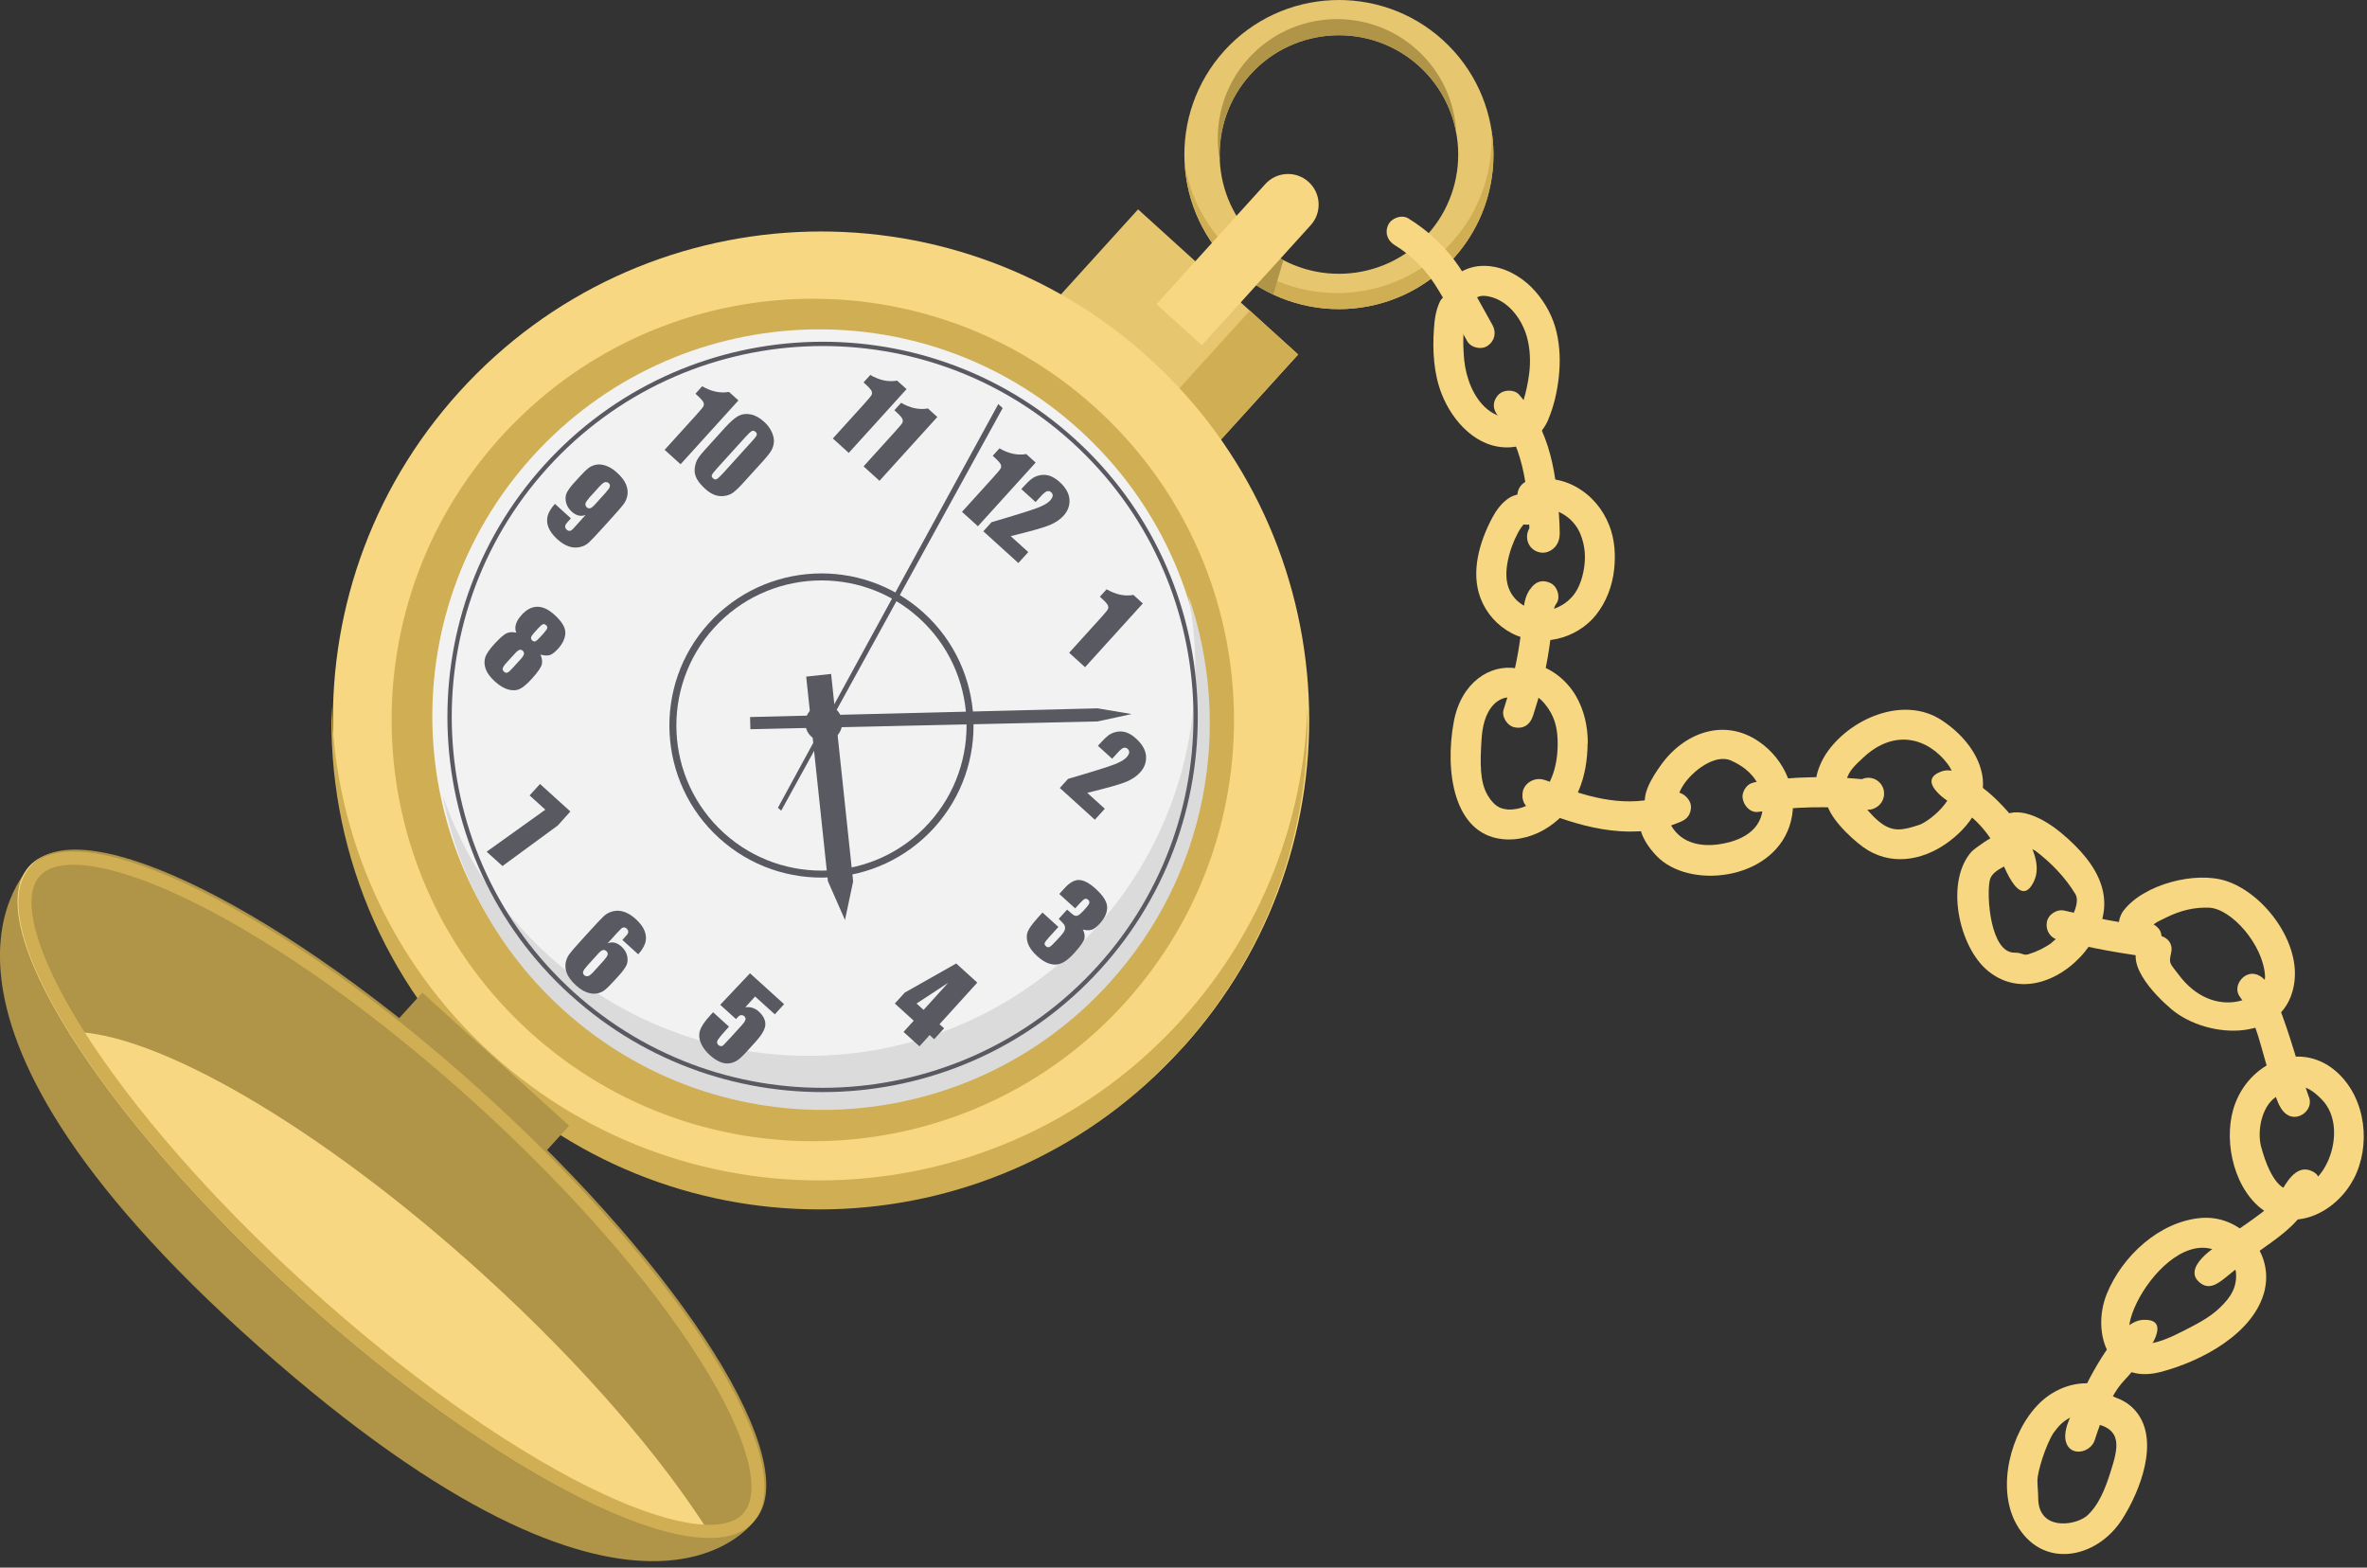 <svg width="302" height="200" viewBox="0 0 302 200" fill="none" xmlns="http://www.w3.org/2000/svg">
<rect x="0" y="0" width="302" height="200" fill="#333333" stroke="none"/>
<g clip-path="url(#clip0_24_7123)">
<path d="M4.04 110.37C4.04 110.37 -15.96 128.32 32.98 171.77C81.92 215.23 96.27 193.98 96.27 193.98L4.04 110.37Z" fill="#B09447"/>
<path d="M157.58 34.34C149.52 27.03 148.91 14.53 156.21 6.47C163.52 -1.59 176.02 -2.2 184.08 5.1C192.14 12.41 192.75 24.91 185.45 32.97C178.14 41.03 165.64 41.64 157.58 34.33M181.06 8.43C174.84 2.79 165.19 3.26 159.55 9.48C153.91 15.7 154.38 25.35 160.6 30.99C166.82 36.63 176.47 36.16 182.11 29.94C187.75 23.72 187.28 14.07 181.06 8.43Z" fill="#E6C66E"/>
<path d="M155.63 20.44C155.45 16.55 156.74 12.6 159.55 9.49C165.19 3.27 174.84 2.8 181.06 8.44C183.63 10.77 185.22 13.78 185.8 16.95C185.62 13.05 183.94 9.21 180.82 6.38C174.6 0.74 164.95 1.21 159.31 7.43C156 11.08 154.8 15.92 155.63 20.43" fill="#B09447"/>
<path d="M190.28 16.42C190.6 21.56 188.94 26.81 185.22 30.92C177.91 38.98 165.41 39.59 157.35 32.28C153.95 29.19 151.87 25.18 151.16 20.96C151.47 25.91 153.63 30.75 157.58 34.33C165.64 41.64 178.14 41.03 185.45 32.97C189.67 28.31 191.24 22.18 190.27 16.42" fill="#D0AF54"/>
<path d="M145.204 26.708L132.415 40.813L152.839 59.332L165.628 45.227L145.204 26.708Z" fill="#E6C66E"/>
<path d="M153.34 44.05L147.55 38.8L161.44 23.48C162.89 21.88 165.36 21.76 166.96 23.21C168.56 24.66 168.68 27.13 167.23 28.73L153.34 44.05Z" fill="#F7D781"/>
<path d="M159.463 39.633L148.419 51.812L154.583 57.401L165.626 45.222L159.463 39.633Z" fill="#D0AF54"/>
<path d="M150.89 133.64C127.79 159.12 88.4 161.05 62.92 137.95C37.44 114.85 35.51 75.46 58.61 49.98C81.71 24.5 121.1 22.57 146.59 45.67C172.07 68.77 174 108.16 150.9 133.65" fill="#F7D781"/>
<path d="M166.81 90.24C166.38 104.53 161.05 118.74 150.7 130.15C127.6 155.63 88.21 157.56 62.73 134.46C49.65 122.6 42.78 106.46 42.31 90.1C41.78 107.7 48.66 125.41 62.73 138.16C88.21 161.26 127.6 159.33 150.7 133.85C161.95 121.44 167.26 105.74 166.81 90.23" fill="#D0AF54"/>
<path d="M143.52 127.95C123.59 149.94 89.6 151.6 67.61 131.67C45.62 111.73 43.96 77.75 63.89 55.76C83.83 33.77 117.81 32.1 139.8 52.04C161.79 71.98 163.45 105.96 143.52 127.95Z" fill="#D0AF54"/>
<path d="M141.11 124.55C122.79 144.75 91.57 146.28 71.37 127.97C51.17 109.65 49.64 78.43 67.95 58.23C86.26 38.03 117.49 36.5 137.69 54.81C157.89 73.13 159.42 104.35 141.11 124.55Z" fill="#F2F2F2"/>
<path d="M151.63 76.04C154.44 90.75 150.55 106.55 139.72 118.49C121.41 138.69 90.18 140.22 69.98 121.91C63.62 116.14 59.11 109.09 56.49 101.51C58.43 111.67 63.56 121.31 71.82 128.8C92.02 147.12 123.25 145.59 141.56 125.38C154.11 111.54 157.34 92.53 151.64 76.04" fill="#DCDBDB"/>
<path d="M145.81 76.99L138.44 85.12L136.41 83.28L140.36 78.92C140.93 78.29 141.26 77.9 141.34 77.74C141.43 77.59 141.43 77.41 141.35 77.23C141.27 77.04 141 76.73 140.53 76.31L140.33 76.13L141.19 75.18C142.36 75.86 143.5 76.1 144.61 75.9L145.8 76.98L145.81 76.99Z" fill="#585961"/>
<path d="M140.95 103.19L139.69 104.58L135.22 100.53L136.27 99.37C139.55 98.41 141.55 97.78 142.27 97.49C142.98 97.2 143.47 96.91 143.73 96.62C143.93 96.4 144.04 96.2 144.07 96.02C144.09 95.84 144.03 95.68 143.87 95.54C143.72 95.4 143.55 95.36 143.36 95.41C143.18 95.46 142.92 95.67 142.6 96.03L141.9 96.8L140.08 95.15L140.35 94.85C140.76 94.4 141.11 94.06 141.4 93.83C141.69 93.61 142.04 93.46 142.45 93.37C142.86 93.28 143.28 93.31 143.69 93.44C144.1 93.58 144.52 93.83 144.93 94.21C145.74 94.94 146.17 95.7 146.22 96.47C146.27 97.24 146.02 97.94 145.46 98.55C145.04 99.02 144.47 99.4 143.77 99.71C143.07 100.02 141.38 100.5 138.72 101.15L140.95 103.17V103.19Z" fill="#585961"/>
<path d="M138.14 118.56C138.35 118.94 138.43 119.32 138.37 119.69C138.31 120.06 137.88 120.68 137.09 121.56C136.5 122.21 135.98 122.64 135.5 122.86C135.03 123.08 134.53 123.12 134 122.98C133.47 122.84 132.92 122.51 132.35 122C131.71 121.42 131.3 120.85 131.13 120.3C130.96 119.75 130.96 119.27 131.13 118.85C131.3 118.43 131.73 117.84 132.43 117.06L133.01 116.42L135.04 118.26L133.84 119.58C133.52 119.93 133.34 120.17 133.29 120.31C133.25 120.44 133.29 120.58 133.44 120.71C133.6 120.85 133.76 120.89 133.91 120.81C134.07 120.74 134.38 120.44 134.84 119.94L135.35 119.38C135.63 119.07 135.8 118.81 135.86 118.6C135.92 118.39 135.9 118.2 135.81 118.03C135.71 117.86 135.47 117.59 135.08 117.23L136.15 116.05C136.63 116.49 136.95 116.74 137.09 116.8C137.24 116.87 137.39 116.86 137.55 116.78C137.71 116.7 137.92 116.53 138.16 116.27L138.57 115.82C138.83 115.53 138.97 115.32 138.99 115.18C139.01 115.04 138.96 114.91 138.84 114.8C138.7 114.67 138.56 114.63 138.42 114.68C138.28 114.73 138.07 114.91 137.79 115.22L137.18 115.89L135.15 114.05L135.78 113.36C136.48 112.58 137.14 112.22 137.74 112.27C138.34 112.32 139.03 112.69 139.8 113.4C140.77 114.28 141.25 115.06 141.26 115.75C141.26 116.44 140.96 117.12 140.35 117.8C139.94 118.25 139.58 118.53 139.27 118.62C138.96 118.71 138.58 118.7 138.11 118.58" fill="#585961"/>
<path d="M124.69 125.36L119.87 130.67L120.45 131.19L119.19 132.58L118.61 132.06L117.31 133.49L115.28 131.65L116.58 130.22L114.17 128.03L115.43 126.64L122 122.92L124.69 125.36ZM117.84 128.84L120.98 125.38L116.94 128.03L117.84 128.84Z" fill="#585961"/>
<path d="M100.04 128.11L98.86 129.41L96.34 127.13L95.09 128.51C95.74 128.42 96.32 128.61 96.81 129.05C97.37 129.56 97.65 130.1 97.65 130.67C97.65 131.24 97.25 131.97 96.44 132.87L95.39 134.03C94.87 134.61 94.46 135 94.16 135.22C93.86 135.44 93.52 135.58 93.13 135.65C92.74 135.72 92.33 135.66 91.9 135.49C91.47 135.32 91.02 135.02 90.55 134.6C90.03 134.13 89.65 133.62 89.42 133.07C89.19 132.53 89.15 132 89.31 131.48C89.47 130.97 89.89 130.33 90.58 129.58L90.98 129.14L93.01 130.98L92.55 131.49C92.07 132.02 91.75 132.41 91.59 132.66C91.43 132.91 91.45 133.14 91.67 133.34C91.77 133.43 91.88 133.47 92 133.47C92.12 133.47 92.21 133.42 92.29 133.35C92.36 133.28 92.66 132.97 93.18 132.41L94.64 130.8C94.92 130.49 95.07 130.26 95.11 130.09C95.15 129.92 95.09 129.77 94.95 129.64C94.86 129.56 94.75 129.51 94.63 129.51C94.52 129.51 94.42 129.53 94.34 129.58C94.26 129.63 94.12 129.77 93.9 130.01L91.89 128.19L95.69 124.17L100.05 128.12L100.04 128.11Z" fill="#585961"/>
<path d="M81.44 121.76L79.41 119.92C79.75 119.54 79.96 119.3 80.05 119.19C80.13 119.08 80.17 118.96 80.15 118.83C80.14 118.7 80.07 118.58 79.95 118.46C79.85 118.37 79.73 118.32 79.61 118.32C79.48 118.32 79.37 118.37 79.27 118.46C79.17 118.55 78.98 118.75 78.7 119.05L77.52 120.35C77.82 120.23 78.12 120.2 78.42 120.27C78.72 120.35 79.02 120.51 79.31 120.78C79.68 121.12 79.92 121.52 80.02 121.97C80.12 122.43 80.08 122.83 79.91 123.18C79.73 123.53 79.43 123.95 78.99 124.43L78.4 125.08C77.88 125.65 77.48 126.05 77.18 126.29C76.89 126.53 76.54 126.68 76.13 126.75C75.73 126.81 75.3 126.76 74.85 126.59C74.4 126.42 73.96 126.14 73.52 125.74C72.98 125.25 72.6 124.77 72.38 124.3C72.17 123.83 72.1 123.37 72.16 122.92C72.23 122.47 72.39 122.07 72.64 121.73C72.89 121.39 73.42 120.77 74.24 119.88L75.26 118.76C76.14 117.79 76.74 117.16 77.06 116.86C77.39 116.56 77.78 116.36 78.25 116.25C78.72 116.14 79.2 116.18 79.68 116.35C80.16 116.52 80.64 116.82 81.1 117.24C81.67 117.76 82.06 118.27 82.25 118.79C82.45 119.31 82.47 119.8 82.33 120.28C82.18 120.76 81.88 121.25 81.42 121.76M77.09 122.46C77.35 122.17 77.5 121.95 77.53 121.78C77.56 121.61 77.51 121.47 77.36 121.34C77.22 121.21 77.07 121.17 76.91 121.21C76.75 121.25 76.54 121.42 76.27 121.72L74.94 123.19C74.62 123.55 74.43 123.81 74.4 123.98C74.36 124.15 74.41 124.3 74.56 124.43C74.65 124.51 74.78 124.55 74.95 124.55C75.12 124.55 75.38 124.36 75.72 123.99L77.1 122.47L77.09 122.46Z" fill="#585961"/>
<path d="M72.77 103.53L71.17 105.31L64.11 110.49L62.09 108.66L69.58 103.3L67.57 101.48L68.9 100.02L72.77 103.53Z" fill="#585961"/>
<path d="M68.95 83.52C69.14 83.91 69.2 84.3 69.15 84.68C69.09 85.06 68.66 85.71 67.84 86.61C67.24 87.27 66.74 87.69 66.33 87.89C65.92 88.09 65.44 88.12 64.89 87.98C64.34 87.84 63.76 87.5 63.14 86.94C62.54 86.39 62.15 85.87 61.97 85.35C61.79 84.84 61.77 84.36 61.9 83.91C62.03 83.46 62.43 82.86 63.1 82.13C63.55 81.64 63.97 81.24 64.37 80.95C64.77 80.66 65.27 80.58 65.87 80.72C65.73 80.37 65.71 80.01 65.83 79.63C65.94 79.25 66.18 78.86 66.55 78.46C67.18 77.76 67.85 77.41 68.56 77.41C69.27 77.41 70.01 77.76 70.78 78.47C71.67 79.28 72.13 80.03 72.13 80.71C72.13 81.39 71.82 82.08 71.2 82.77C70.8 83.21 70.46 83.47 70.17 83.57C69.88 83.66 69.48 83.65 68.96 83.52M66.38 84.16C66.66 83.85 66.82 83.61 66.85 83.45C66.88 83.29 66.83 83.15 66.69 83.02C66.56 82.9 66.42 82.86 66.27 82.91C66.12 82.96 65.9 83.14 65.62 83.46L64.66 84.51C64.34 84.86 64.17 85.12 64.14 85.27C64.12 85.43 64.17 85.57 64.31 85.7C64.45 85.83 64.6 85.87 64.74 85.81C64.88 85.76 65.12 85.55 65.44 85.19L66.38 84.15V84.16ZM69.4 80.74C69.65 80.47 69.79 80.26 69.82 80.13C69.85 80 69.8 79.87 69.66 79.75C69.52 79.63 69.39 79.59 69.26 79.65C69.13 79.7 68.94 79.86 68.7 80.12L68.14 80.74C67.92 80.98 67.79 81.18 67.76 81.32C67.73 81.46 67.78 81.59 67.9 81.71C68.04 81.83 68.17 81.87 68.3 81.82C68.43 81.77 68.63 81.6 68.89 81.31L69.4 80.75V80.74Z" fill="#585961"/>
<path d="M70.81 64.29L72.84 66.13C72.5 66.51 72.28 66.75 72.21 66.86C72.13 66.97 72.1 67.09 72.11 67.22C72.12 67.35 72.19 67.47 72.31 67.59C72.41 67.68 72.53 67.73 72.65 67.73C72.77 67.73 72.89 67.68 72.99 67.59C73.09 67.5 73.28 67.3 73.55 66.99L74.72 65.69C74.42 65.82 74.12 65.84 73.82 65.77C73.52 65.7 73.22 65.53 72.92 65.25C72.55 64.91 72.31 64.51 72.21 64.06C72.11 63.6 72.15 63.2 72.32 62.85C72.5 62.5 72.8 62.08 73.24 61.6L73.83 60.95C74.35 60.38 74.75 59.98 75.05 59.74C75.35 59.5 75.7 59.35 76.1 59.28C76.5 59.21 76.93 59.27 77.38 59.44C77.83 59.61 78.27 59.89 78.71 60.29C79.25 60.78 79.63 61.26 79.84 61.73C80.05 62.2 80.12 62.66 80.06 63.11C79.99 63.57 79.83 63.96 79.58 64.3C79.33 64.64 78.8 65.25 77.98 66.15L76.96 67.28C76.08 68.25 75.48 68.88 75.16 69.19C74.84 69.49 74.44 69.7 73.97 69.8C73.5 69.9 73.02 69.87 72.54 69.7C72.06 69.53 71.59 69.23 71.12 68.81C70.55 68.29 70.16 67.77 69.97 67.26C69.77 66.74 69.75 66.25 69.89 65.77C70.03 65.29 70.34 64.8 70.8 64.29M75.13 63.59C74.82 63.93 74.67 64.18 74.69 64.34C74.7 64.5 74.76 64.62 74.85 64.71C74.99 64.84 75.14 64.88 75.3 64.84C75.46 64.8 75.67 64.63 75.94 64.33L77.27 62.86C77.59 62.5 77.78 62.24 77.81 62.07C77.85 61.9 77.8 61.76 77.65 61.62C77.56 61.54 77.43 61.5 77.26 61.5C77.09 61.5 76.83 61.69 76.49 62.06L75.11 63.58L75.13 63.59Z" fill="#585961"/>
<path d="M94.2 51.1L86.83 59.23L84.8 57.39L88.75 53.03C89.32 52.4 89.65 52.01 89.74 51.85C89.82 51.69 89.83 51.52 89.75 51.33C89.67 51.14 89.4 50.84 88.93 50.41L88.73 50.23L89.59 49.28C90.76 49.96 91.9 50.2 93.01 50L94.21 51.08L94.2 51.1Z" fill="#585961"/>
<path d="M97.28 58.9L94.82 61.61C94.26 62.23 93.82 62.64 93.5 62.87C93.18 63.09 92.8 63.23 92.37 63.28C91.94 63.33 91.52 63.28 91.13 63.12C90.73 62.96 90.35 62.71 89.98 62.37C89.49 61.93 89.14 61.51 88.92 61.11C88.7 60.71 88.6 60.3 88.63 59.89C88.65 59.48 88.75 59.11 88.9 58.77C89.06 58.43 89.4 57.98 89.92 57.41L92.49 54.57C93.17 53.82 93.74 53.32 94.2 53.07C94.67 52.82 95.19 52.75 95.78 52.87C96.37 52.99 96.93 53.3 97.48 53.8C97.93 54.2 98.25 54.64 98.47 55.12C98.68 55.59 98.77 56.02 98.74 56.4C98.71 56.78 98.6 57.14 98.41 57.48C98.21 57.82 97.84 58.29 97.28 58.91M95.87 56.39C96.26 55.96 96.49 55.67 96.54 55.52C96.6 55.37 96.54 55.23 96.39 55.09C96.24 54.95 96.09 54.92 95.93 54.99C95.78 55.06 95.51 55.31 95.13 55.73L91.53 59.7C91.1 60.17 90.87 60.48 90.82 60.62C90.78 60.76 90.83 60.9 90.98 61.03C91.13 61.17 91.28 61.2 91.43 61.13C91.58 61.06 91.84 60.82 92.2 60.43L95.85 56.4L95.87 56.39Z" fill="#585961"/>
<path d="M115.66 49.65L108.29 57.78L106.26 55.94L110.21 51.58C110.78 50.95 111.11 50.56 111.19 50.4C111.28 50.25 111.28 50.07 111.2 49.89C111.12 49.7 110.85 49.39 110.38 48.97L110.18 48.79L111.04 47.84C112.21 48.52 113.35 48.76 114.46 48.56L115.66 49.64V49.65Z" fill="#585961"/>
<path d="M119.58 53.21L112.21 61.34L110.18 59.5L114.13 55.14C114.7 54.51 115.03 54.12 115.12 53.96C115.2 53.8 115.21 53.63 115.13 53.44C115.05 53.25 114.78 52.95 114.31 52.52L114.11 52.34L114.97 51.39C116.14 52.07 117.28 52.31 118.39 52.11L119.59 53.2L119.58 53.21Z" fill="#585961"/>
<path d="M132.14 59.01L124.77 67.14L122.74 65.3L126.69 60.94C127.26 60.31 127.59 59.92 127.67 59.76C127.76 59.61 127.76 59.43 127.68 59.25C127.6 59.06 127.33 58.76 126.86 58.33L126.66 58.15L127.52 57.2C128.69 57.88 129.83 58.12 130.94 57.93L132.13 59.01H132.14Z" fill="#585961"/>
<path d="M131.19 70.44L129.93 71.83L125.46 67.78L126.51 66.62C129.79 65.66 131.79 65.03 132.51 64.74C133.22 64.45 133.71 64.16 133.97 63.87C134.17 63.65 134.28 63.45 134.31 63.27C134.33 63.09 134.27 62.94 134.11 62.8C133.96 62.66 133.79 62.62 133.6 62.67C133.41 62.72 133.16 62.93 132.83 63.28L132.13 64.05L130.31 62.4L130.58 62.1C130.99 61.64 131.34 61.31 131.63 61.09C131.91 60.87 132.26 60.72 132.68 60.63C133.09 60.54 133.51 60.57 133.92 60.7C134.33 60.84 134.74 61.09 135.16 61.46C135.97 62.19 136.4 62.95 136.45 63.72C136.5 64.5 136.25 65.19 135.69 65.8C135.27 66.27 134.7 66.65 134 66.96C133.3 67.27 131.61 67.75 128.95 68.4L131.18 70.42L131.19 70.44Z" fill="#585961"/>
<path d="M106.84 93.82C105.97 94.78 104.48 94.85 103.52 93.98C102.56 93.11 102.49 91.62 103.36 90.66C104.23 89.7 105.72 89.63 106.68 90.5C107.64 91.37 107.71 92.86 106.84 93.82Z" fill="#585961"/>
<path d="M95.7 91.48L95.74 93.03L140.03 92.04L144.38 91.1L140.04 90.37L95.7 91.48Z" fill="#585961"/>
<path d="M102.86 86.32L106.04 85.98L108.85 112.45L107.81 117.37L105.63 112.42L102.86 86.32Z" fill="#585961"/>
<path d="M91.77 106.94C83.84 99.75 83.24 87.45 90.43 79.52C97.62 71.59 109.92 70.99 117.85 78.18C125.78 85.37 126.38 97.67 119.19 105.6C112 113.53 99.7 114.13 91.77 106.94ZM117.25 78.84C109.68 71.98 97.95 72.56 91.09 80.12C84.23 87.69 84.8 99.42 92.37 106.28C99.94 113.14 111.67 112.57 118.53 105C125.39 97.43 124.82 85.7 117.25 78.84Z" fill="#585961"/>
<path d="M72.79 126.95C53.22 109.21 51.74 78.87 69.47 59.3C87.21 39.74 117.55 38.25 137.12 55.99C156.68 73.72 158.17 104.07 140.43 123.63C122.69 143.19 92.35 144.68 72.79 126.94M136.75 56.39C117.41 38.86 87.42 40.33 69.88 59.67C52.35 79.01 53.82 109 73.16 126.54C92.5 144.07 122.49 142.6 140.03 123.26C157.56 103.92 156.09 73.92 136.75 56.39Z" fill="#585961"/>
<path d="M163.37 33L160.28 36.4L162.45 37.59L163.74 33.2L163.37 33Z" fill="#B09447"/>
<path d="M99.25 103.06C99.63 102.31 127.37 51.55 127.37 51.55L127.93 52.06L99.67 103.43L99.26 103.05L99.25 103.06Z" fill="#585961"/>
<path d="M53.886 126.637L49.607 131.356L68.335 148.337L72.614 143.618L53.886 126.637Z" fill="#B09447"/>
<path d="M95.95 194.14C89.46 201.3 63.55 188.39 38.08 165.3C12.61 142.2 -2.78 117.68 3.72 110.52C10.21 103.36 36.12 116.27 61.59 139.36C87.06 162.45 102.44 186.97 95.95 194.14Z" fill="#F7D781"/>
<path d="M61.51 162.47C74.3 174.07 84.55 186.03 90.76 195.97C93.19 195.97 95.07 195.33 96.28 193.99C102.77 186.83 87.39 162.3 61.92 139.21C36.45 116.12 10.54 103.21 4.05 110.37C0.82 113.93 3.01 121.8 9.16 131.65C19.77 131.63 40.79 143.68 61.51 162.47Z" fill="#B09447"/>
<path d="M60.57 140.71C72.78 151.78 83.03 163.5 89.44 173.72C95.32 183.09 97.33 190.33 94.81 193.1C92.3 195.87 84.89 194.58 74.99 189.65C64.19 184.27 51.53 175.21 39.32 164.15C27.11 153.08 16.86 141.36 10.45 131.14C4.57 121.77 2.57 114.53 5.08 111.76C7.59 108.99 15 110.28 24.9 115.21C35.7 120.59 48.36 129.65 60.57 140.71ZM61.7 139.46C36.23 116.37 10.32 103.46 3.83 110.62C-2.66 117.78 12.72 142.31 38.19 165.4C63.66 188.49 89.57 201.4 96.06 194.24C102.55 187.08 87.17 162.55 61.7 139.46Z" fill="#D0AF54"/>
<path d="M197.54 53.51C198.26 51.83 198.68 49.94 198.88 48.13C199.09 46.19 199.04 44.28 198.6 42.37C198.15 40.45 197.21 38.7 195.93 37.22C194.56 35.63 192.62 34.38 190.52 34.02C189.22 33.8 187.94 33.92 186.75 34.5C185.54 35.09 184.65 36.23 184.36 37.54C184.34 37.62 184.33 37.71 184.33 37.8C184.06 37.97 183.83 38.21 183.69 38.53C183.18 39.64 183.03 40.77 182.95 41.98C182.76 44.73 182.92 47.66 183.94 50.26C185.34 53.82 188.51 57.29 192.65 57.07C194.87 56.95 196.68 55.55 197.55 53.52M192.09 53.25C189.74 52.94 188.13 50.77 187.38 48.53C186.98 47.33 186.81 46.33 186.74 44.96C186.51 40.79 187.26 40.16 187.3 39.53C187.7 39.27 188.01 38.86 188.13 38.34C188.22 37.97 188.79 37.57 189.96 37.82C192.34 38.32 194.1 40.53 194.8 42.93C195.23 44.42 195.3 46.15 195.1 47.69C194.96 48.81 194.71 49.97 194.39 51.05C193.82 53.03 193.12 53.29 192.1 53.24L192.09 53.25Z" fill="#F7D781"/>
<path d="M199 68.11C199 66.53 198.86 64.91 198.7 63.34C198.42 60.47 197.89 57.54 196.7 54.89C195.95 53.2 195.02 51.71 193.8 50.33C193.22 49.67 191.77 49.64 191.09 50.46C190.42 51.27 190.39 52.22 191.22 53.17C191.66 53.67 192.65 55.04 193.29 56.63C194.31 59.14 194.71 61.63 194.93 64.17C195.01 65.17 195.09 66.4 195.13 67.39C194.74 68.06 194.72 68.87 195.13 69.56C195.6 70.35 196.66 70.73 197.52 70.39C198.5 70.01 198.99 69.13 199 68.11Z" fill="#F7D781"/>
<path d="M203.66 78.41C204.95 76.79 205.71 74.75 205.94 72.69C206.15 70.8 206.03 68.84 205.33 67.05C204.51 64.96 203.09 63.25 201.13 62.14C199.26 61.08 197.01 60.78 194.94 61.35C194.19 61.56 193.64 62.32 193.6 63.1C193.56 63.1 193.52 63.12 193.47 63.13C193.02 63.24 192.59 63.46 192.23 63.75C191.43 64.38 190.86 65.18 190.38 66.08C188.74 69.17 187.65 72.98 188.88 76.27C189.61 78.21 191 79.79 192.83 80.76C196.46 82.69 201.11 81.61 203.66 78.42M199.69 76.94C198.2 77.97 196.47 78.25 194.84 77.48C193.3 76.75 192.35 75.48 192.21 73.71C192.02 71.27 193.46 67.89 194.41 66.9C194.71 66.96 195 66.96 195.32 66.86C195.77 66.72 196.25 66.34 196.46 65.9C196.59 65.6 196.65 65.26 196.63 64.91H196.67C197.54 64.84 198.17 64.96 198.96 65.34C200.31 65.98 201.21 67.03 201.67 68.21C202.24 69.67 202.38 71.19 202.02 72.96C201.68 74.58 201.05 75.99 199.68 76.94H199.69Z" fill="#F7D781"/>
<path d="M195.19 75.2C194.12 76.81 194.54 78.21 193.74 82.94C193.3 85.52 192.66 88.06 191.84 90.54C191.56 91.38 192.27 92.64 193.32 92.81C194.35 92.98 195.19 92.53 195.59 91.33C196.4 88.89 197.03 86.39 197.47 83.86C198 80.78 198.01 79.25 198.16 78.25C198.27 77.52 198.35 77.34 198.62 76.93C199.1 76.21 198.76 74.8 197.77 74.36C196.82 73.93 195.9 74.14 195.2 75.21" fill="#F7D781"/>
<path d="M202.58 94.86C202.6 92.73 202.12 90.56 201.03 88.72C199.83 86.71 197.85 85.16 195.55 84.64C194.87 84.49 194.11 84.78 193.66 85.31C193.59 85.29 193.51 85.27 193.43 85.26C190.15 84.73 186.42 87 185.48 92.11C184.33 98.33 185.43 106.35 191.64 107.05C193.73 107.29 195.87 106.65 197.6 105.49C201.19 103.11 202.52 99.13 202.56 94.86M192.4 103.29C192.14 103.16 191 103.45 189.82 101.48C188.78 99.75 188.85 97.3 189.02 94.43C189.12 92.78 189.46 91.02 190.62 89.84C191.1 89.35 191.94 88.89 192.64 89C193.41 89.12 195.24 87.05 197.5 90.33C198.48 91.74 198.75 93.23 198.74 94.93C198.73 100.53 195.54 103.41 192.4 103.28V103.29Z" fill="#F7D781"/>
<path d="M215.54 103.88C215.75 103.47 215.82 102.88 215.66 102.44C215.33 101.54 214.24 100.77 213.26 101.19C208.66 103.12 203.75 102.12 199.12 100.33C198.36 100.04 197.57 99.6 196.77 99.43C195.69 99.21 194.49 99.92 194.28 101.03C194.18 101.56 194.25 102.1 194.53 102.57C194.85 103.09 195.29 103.33 195.86 103.5C196.14 103.58 196.44 103.57 196.73 103.5C202.45 105.79 208.64 107.27 214.41 104.85C214.89 104.65 215.3 104.37 215.54 103.88Z" fill="#F7D781"/>
<path d="M228.49 104.8C229.47 101.03 227.77 96.91 224.4 94.6C219.96 91.56 214.84 93.47 211.89 97.64C210.89 99.05 209.2 101.55 210.11 103.36C207.93 105.08 210.31 108.28 211.76 109.58C216.18 113.51 226.6 112.11 228.49 104.81M219.48 107.69C217.22 108.06 214.61 107.69 213.24 105.36C213.73 103.65 213.7 101.83 214.75 100.2C215.93 98.34 218.85 96.13 220.86 97.03C223.82 98.35 224.77 100.44 224.91 102.19C225.16 105.49 222.77 107.16 219.48 107.69Z" fill="#F7D781"/>
<path d="M240.36 100.89C240.22 100.09 239.57 99.41 238.75 99.26C238.31 99.18 237.9 99.24 237.55 99.41C237.34 99.39 237.13 99.37 236.91 99.35C236.2 99.29 235.5 99.24 234.79 99.21C233.6 99.15 232.4 99.13 231.21 99.16C228.85 99.2 226.48 99.4 224.14 99.75C223.62 99.83 223.18 99.97 222.82 100.38C222.51 100.73 222.28 101.28 222.33 101.76C222.42 102.71 223.28 103.74 224.34 103.58C226.58 103.25 228.83 103.05 231.09 103C232.2 102.97 233.31 102.98 234.42 103.03C235.64 103.07 236.54 103.14 237.44 103.24C237.97 103.29 238.49 103.38 239 103.19C239.95 102.85 240.53 101.91 240.36 100.91" fill="#F7D781"/>
<path d="M252.86 98.64C252.3 95.93 250.2 93.48 247.68 91.85C242.8 88.7 235.91 91.71 232.94 96.23C232 97.67 230.55 101.24 233.03 102.05C233.07 104.07 236.16 106.93 237.66 108.03C241.08 110.53 245.16 109.83 248.33 107.61C251.33 105.51 253.61 102.2 252.87 98.64M244.83 105.25C242.76 105.92 241.46 106.25 239.68 104.76C238.79 104.02 238.11 103.18 237.44 102.24C238.05 100.94 237.02 99.47 235.59 99.54C235.84 98.35 236.83 97.5 237.67 96.71C241.71 92.87 246.01 94.18 248.5 97.47C251.2 101.04 246.17 104.82 244.84 105.25H244.83Z" fill="#F7D781"/>
<path d="M294.6 140C293.19 136.06 292.19 131.92 290.61 128.05C290.08 126.77 289.32 124.69 287.8 124.29C286.26 123.88 284.79 125.84 285.78 127.17C287.92 130.07 288.51 134.02 289.64 137.37C290.12 138.79 290.46 141.46 291.91 142.27C293.33 143.06 295.17 141.56 294.61 140C293.69 137.45 294.97 141.01 294.61 140" fill="#F7D781"/>
<path d="M300.29 150.44C302.52 146.17 301.89 140.29 298.31 136.92C293.77 132.66 287.33 135.28 285.22 140.69C283.57 144.92 284.78 151.12 288.35 154.07C292.53 157.51 298.07 154.68 300.28 150.43C298.61 153.64 301.99 147.14 300.28 150.43M291.54 151.61C291.54 151.61 289.85 151.31 288.49 146.3C287.98 144.34 288.52 141.33 290.24 140.05C292.72 138.19 294.02 138 296.25 140.29C299.97 144.11 296.44 152.91 291.55 151.61H291.54Z" fill="#F7D781"/>
<path d="M294.86 153.19C295.82 152.04 296.79 150.02 294.72 149.31C292.87 148.67 291.6 151 290.89 152.32C289.71 154.51 285.32 156.68 283.12 158.81C283.32 158.61 277.93 161.81 280.88 163.79C282.15 164.64 283.37 163.43 284.3 162.71C284.67 162.43 286.69 160.75 286.37 161.02C288.59 159.22 291.21 157.79 293.12 155.63C293.48 155.22 295.07 152.92 294.85 153.19" fill="#F7D781"/>
<path d="M288.96 164.52C290.08 159.54 285.75 154.96 280.8 155.39C275.49 155.85 270.75 160.28 268.81 165.05C266.75 170.13 269.14 176.71 275.61 175.05C280.75 173.73 287.69 170.14 288.97 164.51C288.42 166.93 289.22 163.4 288.97 164.51M283.15 166.91C281.8 168.19 280.05 169.04 278.37 169.9C276.92 170.64 275.06 171.49 273.28 171.51C267.55 171.6 278.01 153.4 284.8 161.08C284.51 160.75 285.17 161.78 285.27 162.2C285.47 164.19 284.66 165.48 283.15 166.91Z" fill="#F7D781"/>
<path d="M267.27 183.7C268.06 181.24 269.28 177.96 271 176.14C271.93 175.15 278.37 168.11 273.39 168.39C270.14 168.57 266.61 175.75 265.39 178.27C264.65 179.8 263.14 182.16 263.57 183.89C264.08 185.92 266.74 185.38 267.27 183.71C267 184.56 267.32 183.55 267.27 183.71" fill="#F7D781"/>
<path d="M270.74 193.86C273.01 190.34 275.63 183.77 272.51 180.05C271.87 179.28 271.02 178.7 270.08 178.36C268.65 177.84 268.42 176.62 266.69 176.5C264.25 176.32 261.81 177.4 260.11 179.12C256.53 182.73 254.7 189.79 257.24 194.4C260.49 200.3 267.5 198.9 270.74 193.86C271.85 192.14 269.61 195.62 270.74 193.86ZM270.11 184.77C270.11 184.77 270.11 184.69 270.11 184.63C270.11 184.71 270.11 184.77 270.11 184.77ZM266.15 193.48C264.47 194.72 260.06 195.2 260.05 191.12C260.05 190.37 259.95 189.63 259.95 188.87C259.95 187.81 260.96 184.45 262 182.81C262.69 181.89 263.06 181.47 264 180.92C266.16 179.64 264.99 181.24 266.9 181.55C270.96 182.21 270.25 184.75 269.25 187.88C268.62 189.85 267.78 192.1 266.15 193.49V193.48Z" fill="#F7D781"/>
<path d="M177.95 31.27C179.04 31.93 179.97 32.7 180.79 33.5C181.66 34.34 182.26 35.04 183.09 36.31C183.84 37.46 184.49 38.66 185.16 39.86C185.84 41.08 186.51 42.29 187.19 43.51C187.68 44.39 189.02 44.67 189.83 44.1C190.72 43.48 190.94 42.39 190.42 41.46C189.72 40.2 189.02 38.95 188.32 37.69C187.63 36.45 186.96 35.21 186.17 34.04C184.47 31.52 182.26 29.45 179.68 27.86C178.82 27.34 177.51 27.82 177.11 28.71C176.65 29.72 177.04 30.72 177.96 31.28" fill="#F7D781"/>
<path d="M259.55 112.33C261.21 108.66 255.81 102.71 253.28 100.75C252.04 99.79 249.58 97.84 247.87 98.37C244.46 99.45 248.04 102.01 249.35 102.72C251.82 104.06 253.75 106.22 254.98 108.74C255.3 109.55 257.64 116.57 259.55 112.34C259.34 112.81 259.76 111.85 259.55 112.34" fill="#F7D781"/>
<path d="M266.56 120.71C270.53 115.03 267.85 110.32 262.98 106.26C261.22 104.8 257.87 102.68 255.52 104.11C254.62 104.66 254.16 105.77 254.49 106.79C254.39 106.48 251.83 108.35 251.6 108.59C248.1 112.44 249.9 120.85 253.68 123.9C258.05 127.44 263.69 124.79 266.55 120.7C264.41 123.76 267.8 118.91 266.55 120.7M262.41 119.72C262.41 119.72 261.24 120.66 261.93 120.19C260.85 120.93 260.02 121.36 258.81 121.74C258.12 121.95 258.04 121.53 257.04 121.54C253.95 121.59 253.43 114.29 253.87 112.31C254.37 110.1 259.22 110.26 257.51 107.68C257.68 107.54 258.27 107.81 257.98 107.68C258.35 107.84 259.82 108.64 259.59 108.47C261.65 110.01 263.5 111.92 264.8 114.08C265.6 115.42 263.65 118.44 262.41 119.71C262.28 119.85 262.73 119.38 262.41 119.71V119.72ZM254.64 110.91C254.64 110.91 254.72 110.82 254.77 110.8C254.73 110.84 254.69 110.87 254.64 110.91Z" fill="#F7D781"/>
<path d="M275.44 120.92C275.85 120.33 275.88 119.76 275.72 119.06C275.62 118.6 275.16 118.13 274.76 117.93C274.35 117.72 273.76 117.65 273.32 117.82C273.15 117.88 273 117.96 272.87 118.05H272.83C272.37 117.98 271.91 117.9 271.45 117.83C270.55 117.68 269.65 117.52 268.76 117.35C266.97 117 265.19 116.61 263.42 116.18C262.44 115.94 261.31 116.66 261.15 117.66C260.98 118.71 261.59 119.67 262.63 119.93C264.72 120.45 266.83 120.9 268.95 121.29C270 121.48 271.05 121.65 272.1 121.81C272.8 121.92 273.51 122.06 274.21 121.84C274.72 121.68 275.13 121.38 275.43 120.94" fill="#F7D781"/>
<path d="M292.76 125.05C293.3 119.94 288.79 113.97 284.05 112.4C280.13 111.1 273.49 112.81 270.92 116.2C269.93 117.49 269.95 120.5 272.27 120.29C272.98 120.22 273.71 119.74 273.99 119.07C274.49 117.88 275.07 117.7 276.39 117.05C278.27 116.12 280.01 115.74 281.83 115.8C284.69 115.91 288.75 120.51 288.99 124.49C289.16 127.48 282.44 130.44 277.91 124.27C276.94 122.94 276.66 123.04 277.01 121.56C277.47 119.59 275.08 118.73 273.71 119.74C270.23 122.29 275.04 127.05 277.02 128.73C281.73 132.73 291.92 133.09 292.77 125.04" fill="#F7D781"/>
</g>
<defs>
<clipPath id="clip0_24_7123">
<rect width="301.59" height="199.18" fill="white"/>
</clipPath>
</defs>
</svg>
